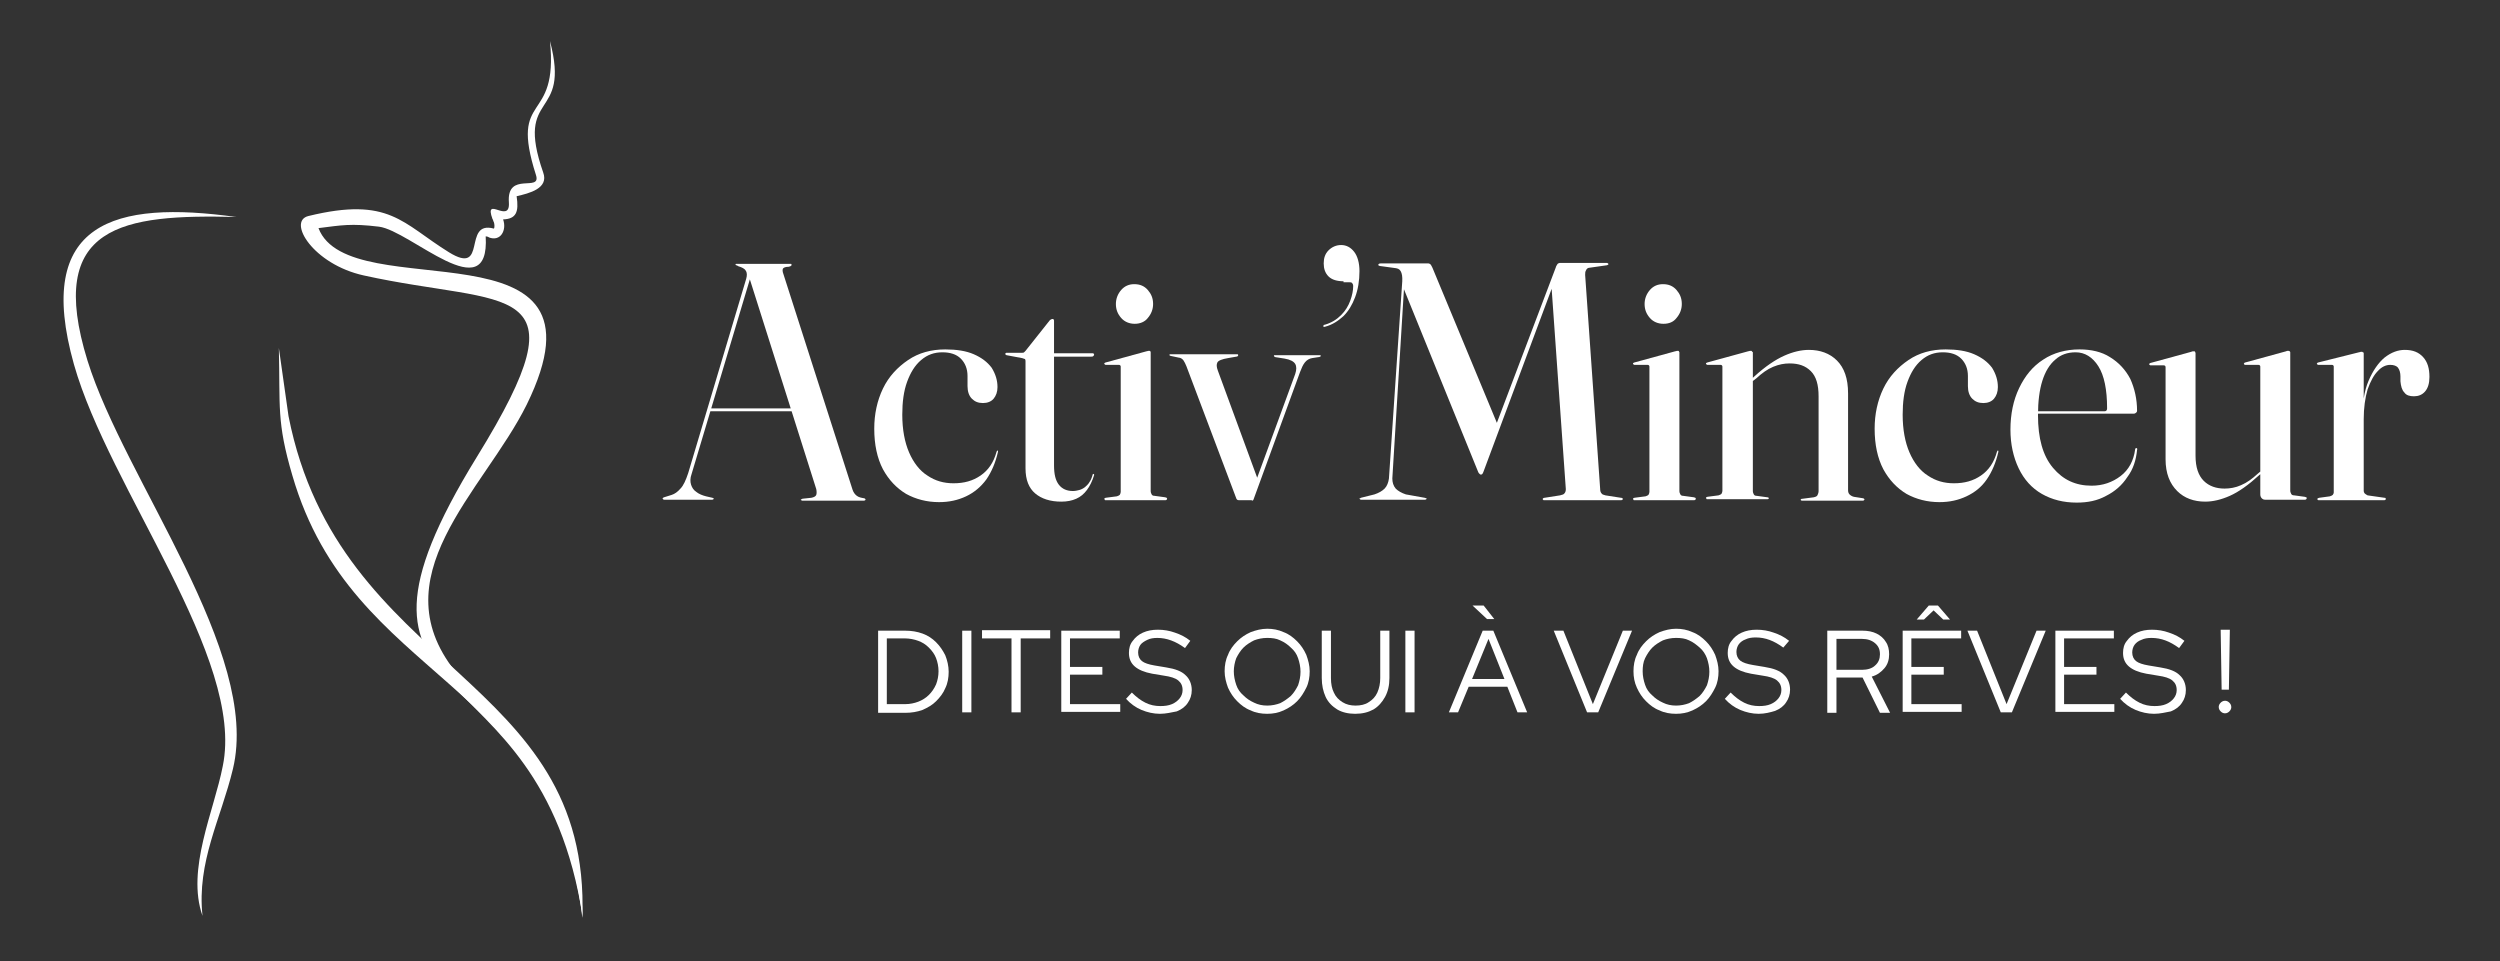 <?xml version="1.0" encoding="UTF-8"?>
<svg id="Calque_1" xmlns="http://www.w3.org/2000/svg" version="1.1" viewBox="0 0 517.3 198.9">
  <rect x="0" y="0" width="517.3" height="198.9" fill="#333333" stroke="none"/>
  <!-- Generator: Adobe Illustrator 30.0.0, SVG Export Plug-In . SVG Version: 2.1.1 Build 123)  -->
  <defs>
    <style>
      .st0, .st1 {
        fill: #fff;
      }

      .st1 {
        fill-rule: evenodd;
      }
    </style>
  </defs>
  <g>
    <path class="st1" d="M120.5,189.9c-5.8-49.8-47.5-48.5-60-91.5-3.3-11.2-2.5-14.2-2.8-26.4l2,14.1c10.5,53.2,62.6,53.4,60.8,103.8h0Z"/>
    <path class="st1" d="M113.8,8.5c4.4,16.6-7.4,10-1.4,27.2,1.2,3.3-2.9,4.3-5.5,4.9.5,3.3-.1,4.7-2.8,4.8.8,2.2-.5,4.7-3,3.7h.1c-.2-.1-.5-.2-.7-.2.9,15.3-15.6-1.2-22.1-2-5.8-.7-7.7-.3-12.5.3,6.4,16.8,62.4-2.9,43.1,36.5-8.9,18-31.3,35.9-14,56.2,16.3,19,24.3,24.2,25.6,50-9-58.6-56.6-39-21.9-95.4,23-37.3,6.5-30.9-23.4-37.5-10.5-2.3-15.9-11.2-11.5-12.3,16.8-4.1,19.4,1.5,29.1,7.5,8.1,5,2.7-6.7,9.3-4.9.2-.3.1-1,0-1.3-.1-.2-.2-.4-.2-.6h-.1v-.1c-1.8-5,3.7,1.2,3.4-3.4-.5-6.6,6.8-2,5.6-5.7-5.6-17.5,4.7-10.2,2.9-27.7h0ZM100.3,49h0Z"/>
    <path class="st1" d="M48.9,44.9c-23.5-.6-39.5,1.6-30.8,29.7,7.7,24.8,35.9,60.4,30.1,84.5-2.5,10.4-7.5,19.2-6.3,30.4-3.4-9.6,2.4-21.7,4.2-31,4.6-22.3-23.5-57.3-30.8-83.1-8.3-29.5,8.4-34,33.6-30.5h0Z"/>
  </g>
  <g>
    <g>
      <path class="st0" d="M181.7,147.4v-16.9h5.6c1.3,0,2.5.2,3.6.6,1.1.4,2,1,2.8,1.8s1.4,1.7,1.9,2.7c.4,1,.7,2.2.7,3.4s-.2,2.4-.7,3.4c-.4,1-1.1,1.9-1.9,2.7-.8.8-1.7,1.3-2.8,1.8-1.1.4-2.3.6-3.6.6h-5.6v-.1ZM183.5,145.7h3.8c1,0,1.9-.2,2.7-.5s1.6-.8,2.2-1.4,1.1-1.3,1.5-2.2c.3-.8.5-1.7.5-2.7s-.2-1.9-.5-2.7-.8-1.5-1.5-2.2-1.4-1.1-2.2-1.4c-.8-.3-1.8-.5-2.7-.5h-3.8v13.6Z"/>
      <path class="st0" d="M199.1,147.4v-16.9h1.9v16.9h-1.9Z"/>
      <path class="st0" d="M209.3,147.4v-15.3h-6.1v-1.7h14.1v1.7h-6.1v15.3h-1.9Z"/>
      <path class="st0" d="M219.6,147.4v-16.9h12.1v1.6h-10.3v5.9h6.7v1.6h-6.7v6.1h10.4v1.6h-12.2v.1Z"/>
      <path class="st0" d="M240,147.7c-1.3,0-2.6-.3-3.8-.8s-2.3-1.3-3.2-2.3l1.2-1.3c.9.9,1.8,1.6,2.8,2.1s2,.7,3.1.7c.9,0,1.7-.1,2.4-.4s1.2-.7,1.6-1.2c.4-.5.6-1.1.6-1.7,0-.9-.3-1.5-.9-2-.6-.5-1.6-.8-3-1l-2.4-.4c-1.6-.3-2.8-.8-3.6-1.5s-1.2-1.6-1.2-2.8c0-.9.2-1.8.8-2.5.5-.7,1.2-1.3,2.1-1.7.9-.4,1.9-.6,3.1-.6s2.4.2,3.5.6c1.2.4,2.2.9,3.2,1.7l-1.1,1.5c-1.9-1.4-3.8-2.1-5.7-2.1-.8,0-1.5.1-2.1.4s-1.1.6-1.4,1c-.3.4-.5,1-.5,1.6,0,.8.3,1.4.8,1.8s1.4.7,2.6.9l2.4.4c1.9.3,3.2.8,4,1.6.8.7,1.3,1.8,1.3,3.1,0,1-.3,1.9-.8,2.6-.5.8-1.3,1.4-2.3,1.8-1.1.2-2.2.5-3.5.5Z"/>
      <path class="st0" d="M262.2,147.7c-1.2,0-2.4-.2-3.4-.7-1.1-.4-2-1.1-2.8-1.9s-1.4-1.7-1.9-2.8c-.4-1.1-.7-2.2-.7-3.4s.2-2.4.7-3.4c.4-1.1,1.1-2,1.9-2.8s1.7-1.4,2.8-1.9c1.1-.4,2.2-.7,3.4-.7s2.3.2,3.4.7c1.1.4,2,1.1,2.8,1.9.8.8,1.4,1.7,1.9,2.8.4,1.1.7,2.2.7,3.4s-.2,2.4-.7,3.4-1.1,2-1.9,2.8-1.7,1.4-2.8,1.9c-1.1.5-2.2.7-3.4.7ZM262.2,146c1,0,1.9-.2,2.7-.5.8-.4,1.5-.9,2.2-1.5.6-.6,1.1-1.4,1.5-2.2.3-.9.5-1.8.5-2.8s-.2-1.9-.5-2.8-.8-1.6-1.5-2.2c-.6-.6-1.3-1.1-2.2-1.5-.8-.4-1.7-.5-2.7-.5s-1.9.2-2.7.5c-.8.4-1.6.9-2.2,1.5s-1.1,1.4-1.5,2.2c-.3.8-.5,1.8-.5,2.7,0,1,.2,1.9.5,2.8.3.9.8,1.6,1.5,2.2.6.6,1.3,1.1,2.2,1.5.8.4,1.7.6,2.7.6Z"/>
      <path class="st0" d="M280.4,147.7c-1.4,0-2.7-.3-3.7-.9-1-.6-1.9-1.5-2.4-2.6s-.8-2.4-.8-3.9v-9.8h1.9v9.8c0,1.2.2,2.2.6,3,.4.9,1,1.5,1.8,2s1.7.7,2.7.7,2-.2,2.7-.7c.8-.5,1.4-1.1,1.8-2s.6-1.9.6-3v-9.8h1.9v9.8c0,1.5-.3,2.8-.9,3.9s-1.4,2-2.4,2.6c-1.1.6-2.3.9-3.8.9Z"/>
      <path class="st0" d="M290.8,147.4v-16.9h1.9v16.9h-1.9Z"/>
      <path class="st0" d="M299.8,147.4l7-16.9h2.2l7,16.9h-2l-2.1-5.3h-8l-2.2,5.3h-1.9ZM304.6,140.5h6.7l-3.3-8.3-3.4,8.3ZM307.7,128.1l-3-2.8h2.3l2.2,2.8h-1.5Z"/>
      <path class="st0" d="M328.4,147.4l-6.9-16.9h2l6.1,15.2,6.2-15.2h1.9l-7,16.9h-2.3Z"/>
      <path class="st0" d="M346.8,147.7c-1.2,0-2.4-.2-3.4-.7-1.1-.4-2-1.1-2.8-1.9-.8-.8-1.4-1.7-1.9-2.8s-.7-2.2-.7-3.4.2-2.4.7-3.4c.4-1.1,1.1-2,1.9-2.8s1.7-1.4,2.8-1.9c1.1-.4,2.2-.7,3.4-.7s2.3.2,3.4.7c1.1.4,2,1.1,2.8,1.9.8.8,1.4,1.7,1.9,2.8.4,1.1.7,2.2.7,3.4s-.2,2.4-.7,3.4-1.1,2-1.9,2.8-1.7,1.4-2.8,1.9-2.2.7-3.4.7ZM346.8,146c1,0,1.9-.2,2.7-.5.8-.4,1.5-.9,2.2-1.5.6-.6,1.1-1.4,1.5-2.2.3-.9.5-1.8.5-2.8s-.2-1.9-.5-2.8c-.3-.8-.8-1.6-1.5-2.2s-1.3-1.1-2.2-1.5c-.8-.4-1.7-.5-2.7-.5s-1.9.2-2.7.5c-.8.4-1.6.9-2.2,1.5s-1.1,1.4-1.5,2.2-.5,1.8-.5,2.7c0,1,.2,1.9.5,2.8.3.9.8,1.6,1.5,2.2.6.6,1.3,1.1,2.2,1.5.8.4,1.7.6,2.7.6Z"/>
      <path class="st0" d="M363.9,147.7c-1.3,0-2.6-.3-3.8-.8s-2.3-1.3-3.2-2.3l1.2-1.3c.9.9,1.8,1.6,2.8,2.1s2,.7,3.1.7c.9,0,1.7-.1,2.4-.4s1.2-.7,1.6-1.2.6-1.1.6-1.7c0-.9-.3-1.5-.9-2s-1.6-.8-3-1l-2.4-.4c-1.6-.3-2.8-.8-3.6-1.5-.8-.7-1.2-1.6-1.2-2.8,0-.9.2-1.8.8-2.5.5-.7,1.2-1.3,2.1-1.7s1.9-.6,3.1-.6,2.4.2,3.5.6c1.2.4,2.2.9,3.2,1.7l-1.2,1.4c-1.9-1.4-3.7-2.1-5.7-2.1-.8,0-1.5.1-2.1.4-.6.2-1.1.6-1.4,1s-.5,1-.5,1.6c0,.8.3,1.4.8,1.8s1.4.7,2.6.9l2.4.4c1.9.3,3.2.8,4,1.6.8.7,1.3,1.8,1.3,3.1,0,1-.3,1.9-.8,2.6-.5.8-1.3,1.4-2.3,1.8-1,.3-2.1.6-3.4.6Z"/>
      <path class="st0" d="M378.1,147.4v-16.9h7.3c1.1,0,2.1.2,2.9.6.8.4,1.5,1,1.9,1.7.5.7.7,1.6.7,2.6,0,1.1-.3,2.1-1,2.9-.7.8-1.5,1.4-2.6,1.7l3.8,7.5h-2.1l-3.6-7.3h-5.4v7.3h-1.9v-.1ZM380,138.6h5.3c1.1,0,2.1-.3,2.7-.9.7-.6,1-1.4,1-2.3,0-1-.3-1.7-1-2.3s-1.6-.9-2.7-.9h-5.3v6.4Z"/>
      <path class="st0" d="M393.7,147.4v-16.9h12.1v1.6h-10.3v5.9h6.7v1.6h-6.7v6.1h10.4v1.6h-12.2v.1ZM402.1,128.2l-2-1.9-2,1.9h-1.5l2.5-2.9h1.9l2.5,2.9h-1.4Z"/>
      <path class="st0" d="M414,147.4l-6.9-16.9h2l6.1,15.2,6.2-15.2h1.9l-7,16.9h-2.3Z"/>
      <path class="st0" d="M425.3,147.4v-16.9h12.1v1.6h-10.3v5.9h6.7v1.6h-6.7v6.1h10.4v1.6h-12.2v.1Z"/>
      <path class="st0" d="M445.7,147.7c-1.3,0-2.6-.3-3.8-.8s-2.3-1.3-3.2-2.3l1.2-1.3c.9.9,1.8,1.6,2.8,2.1s2,.7,3.1.7c.9,0,1.7-.1,2.4-.4s1.2-.7,1.6-1.2.6-1.1.6-1.7c0-.9-.3-1.5-.9-2s-1.6-.8-3-1l-2.4-.4c-1.6-.3-2.8-.8-3.6-1.5-.8-.7-1.2-1.6-1.2-2.8,0-.9.2-1.8.8-2.5.5-.7,1.2-1.3,2.1-1.7s1.9-.6,3.1-.6,2.4.2,3.5.6c1.2.4,2.2.9,3.2,1.7l-1.1,1.5c-1.9-1.4-3.7-2.1-5.7-2.1-.8,0-1.5.1-2.1.4-.6.2-1.1.6-1.4,1s-.5,1-.5,1.6c0,.8.3,1.4.8,1.8s1.4.7,2.6.9l2.4.4c1.9.3,3.2.8,4,1.6.8.7,1.3,1.8,1.3,3.1,0,1-.3,1.9-.8,2.6-.5.8-1.3,1.4-2.3,1.8-1.1.2-2.2.5-3.5.5Z"/>
      <path class="st0" d="M460.4,147.6c-.3,0-.6-.1-.9-.4-.2-.2-.4-.5-.4-.9,0-.3.1-.6.4-.9.2-.2.5-.4.9-.4.3,0,.6.1.9.4.2.2.4.5.4.9,0,.3-.1.6-.4.9-.2.2-.5.4-.9.4ZM459.7,142.7l-.2-12.4h1.9l-.2,12.4h-1.5Z"/>
    </g>
    <g>
      <path class="st0" d="M147.7,103.2s0,.1-.1.1c0,0-.1.1-.2.1h-10q-.1,0-.2-.1l-.1-.1q0-.1.1-.2c.1,0,.1-.1.2-.1l1.6-.5c.6-.2,1.2-.6,1.8-1.3.6-.6,1.1-1.7,1.6-3.2l12-40.2c.2-.7.2-1.3-.1-1.7-.2-.4-.8-.7-1.5-.9-.2-.1-.3-.2-.4-.2s-.2-.1-.2-.1c0-.1,0-.2.1-.2h11.4s.1.1.1.2c0,0,0,.1-.1.2-.1.1-.2.1-.5.2-.7,0-1.1.2-1.2.4-.1.2-.1.6.1,1.1l14.3,44.6c.2.6.5,1,.9,1.3s.9.4,1.5.5c.1,0,.2.1.2.1,0,0,.1.1.1.2,0,0,0,.1-.1.1,0,0-.1.1-.2.1h-12.8q-.1,0-.2-.1l-.1-.1q0-.1.1-.1c.1,0,.2,0,.2-.1l1.9-.2c.5-.1.9-.3,1-.6.1-.3.1-.7,0-1.2l-13.9-43.9.7-1.3-12.6,42.1c-.3.8-.3,1.6-.1,2.2s.5,1.1,1.1,1.5c.5.4,1.2.7,2,.9l1.3.3c.1,0,.2.1.2.1q.1,0,.1.1ZM146.9,84.5h18.2l.1.6h-18.5l.2-.6Z"/>
      <path class="st0" d="M206.4,80.1c0,1-.3,1.8-.8,2.4s-1.3.9-2.2.9c-1,0-1.7-.3-2.3-.9s-.9-1.5-.9-2.6v-2.1c0-1.5-.5-2.7-1.4-3.6s-2.2-1.3-3.8-1.3c-1.7,0-3.1.5-4.4,1.6s-2.2,2.6-2.9,4.5-1,4.2-1,6.8c0,3.1.5,5.7,1.4,7.8.9,2.1,2.2,3.8,3.8,4.8,1.6,1.1,3.4,1.6,5.4,1.6,2.2,0,4-.5,5.6-1.6s2.7-2.7,3.3-4.9c0-.1.1-.1.1-.2l.1-.1.1.1v.2c-.5,2.2-1.3,4.1-2.4,5.7-1.1,1.5-2.5,2.7-4.2,3.5s-3.5,1.2-5.6,1.2c-2.5,0-4.8-.6-6.8-1.7-2-1.2-3.6-2.9-4.8-5.1-1.2-2.3-1.8-5.1-1.8-8.4,0-3,.6-5.8,1.8-8.3s3-4.4,5.2-5.9,4.8-2.2,7.7-2.2c2.3,0,4.3.3,5.9,1,1.6.7,2.8,1.6,3.7,2.8.8,1.3,1.2,2.6,1.2,4Z"/>
      <path class="st0" d="M211.5,74.1l-3.2-.6c-.1,0-.2-.1-.2-.1,0,0-.1-.1-.1-.2,0,0,0-.1.1-.1l.1-.1h3.2c.2,0,.4,0,.5-.1s.2-.2.3-.3l5-6.3c.1-.1.2-.2.3-.2.1-.1.2-.1.3-.1s.2,0,.2.1c.1.1.1.2.1.3v29.9c0,1.8.3,3.1,1,4s1.7,1.3,2.9,1.3c.5,0,.9-.1,1.3-.2.4-.1.8-.3,1.2-.6.3-.3.7-.6.9-1,.3-.4.5-.9.7-1.6,0-.1.1-.2.2-.1.1,0,.1.1.1.2-.4,1.3-.9,2.3-1.5,3.1-.6.8-1.3,1.4-2.2,1.8s-1.9.6-3.1.6c-2.3,0-4.1-.6-5.4-1.7-1.3-1.1-2-2.8-2-5.2v-22.1c0-.2,0-.3-.1-.5-.2-.1-.4-.1-.6-.2ZM216,73.7l.2-.6h9.9c.1,0,.2,0,.2.1,0,0,.1.1.1.2s-.1.2-.2.3c-.1.1-.3.1-.5.1h-9.7v-.1Z"/>
      <path class="st0" d="M238.1,72.9v28.7c0,.3.1.5.2.7.1.2.3.3.6.3l2.2.3c.1,0,.2.1.3.1,0,0,.1.1.1.2s0,.1-.1.2c0,0-.1.1-.2.1h-12.5s-.1,0-.1-.1c0,0-.1-.1-.1-.2,0,0,0-.1.1-.1,0,0,.1-.1.2-.1l2.3-.3c.3-.1.5-.2.6-.3.1-.2.2-.4.2-.6v-25.9c0-.1,0-.2-.1-.3s-.2-.1-.3-.1h-2.7q-.1,0-.2-.1l-.1-.1c0-.1,0-.2.1-.2,0,0,.1-.1.2-.1l8.4-2.3c.2,0,.3-.1.4-.1h.2c.1,0,.2,0,.2.1.1,0,.1.1.1.2ZM234.8,67c-1.1,0-2.1-.4-2.8-1.2-.7-.8-1.1-1.7-1.1-2.9,0-1.1.4-2.1,1.1-2.9.7-.8,1.6-1.2,2.7-1.2,1.2,0,2.1.4,2.8,1.2s1.1,1.7,1.1,2.9c0,1.1-.4,2.1-1.1,2.9-.6.8-1.6,1.2-2.7,1.2Z"/>
      <path class="st0" d="M258.8,103.5h-2.4c-.1,0-.3,0-.4-.1s-.2-.2-.2-.3l-10.3-27.3c-.2-.5-.4-.9-.6-1.2s-.6-.6-1-.6l-1.4-.3c-.2,0-.3-.1-.4-.1s-.1-.1-.1-.2,0-.1.1-.1h13.9c.2,0,.2.1.2.2s0,.1-.1.2c0,0-.1.1-.3.1l-1.7.3c-1.2.2-2,.5-2.2.9s-.2.9.1,1.7l8.3,22.6-1.1,2.1,8.8-24c.3-.9.3-1.6,0-2.1s-1-.9-2.2-1.1l-1.9-.3c-.1,0-.2-.1-.2-.1,0,0-.1-.1-.1-.2s0-.1.1-.1h9.5l.1.1s0,.1-.1.2c-.1,0-.2.1-.4.1l-1.3.2c-.6.1-1.1.4-1.5.9s-.7,1.2-1,2l-9.6,26.3c0,.1-.1.2-.2.3-.2-.1-.3-.1-.4-.1Z"/>
      <path class="st0" d="M278,58.2c-1.3,0-2.4-.3-3.1-1s-1-1.6-1-2.7.3-2,1-2.7,1.6-1.1,2.6-1.1c1.1,0,2,.5,2.7,1.4s1.1,2.3,1.1,4c0,2-.3,3.8-.9,5.4s-1.4,2.9-2.4,3.9c-1.1,1-2.3,1.8-3.8,2.2-.1,0-.2.1-.3,0-.1,0-.1-.1-.1-.1q0-.1.1-.2c0-.1.1-.1.2-.1,1.4-.4,2.5-1.1,3.4-2s1.5-1.9,1.9-3,.6-2.1.6-3c0-.3-.1-.5-.2-.6-.1-.2-.4-.2-.7-.2h-1.1v-.2Z"/>
      <path class="st0" d="M309.9,87.9l-.7,1,12.7-33.5c.1-.4.3-.6.4-.8.1-.1.3-.2.6-.2h9.6q.1,0,.2.1c.1,0,.1.1.1.2,0,0,0,.1-.1.1s-.1.1-.3.1l-3.5.5c-.3,0-.6.2-.7.5-.2.3-.2.6-.2,1l3.1,44.2c0,.5.1.8.3,1,.1.2.4.3.8.4l3.2.5c.1,0,.2,0,.3.1.1,0,.1.1.1.2,0,0,0,.1-.1.1s-.1.1-.2.1h-16c-.1,0-.2,0-.2-.1l-.1-.1q0-.1.1-.2c.1,0,.1-.1.3-.1l3.2-.5c.4-.1.8-.2.9-.4.2-.2.3-.5.3-.9l-3-42.4.5-.2-14.5,38.9c-.1.3-.2.5-.3.6-.1.1-.2.1-.3.1,0,0-.1,0-.2-.1l-.2-.2c-.1-.1-.1-.2-.2-.4l-15.6-38.4.4-.8-2.5,40.7c0,.8.2,1.5.7,2.1.5.5,1.2.9,2.1,1.2l3.9.7c.1,0,.2.1.3.1s.1.1.1.1c0,0,0,.1-.1.1,0,0-.1.1-.2.1h-13.3q-.1,0-.2-.1l-.1-.1q0-.1.1-.1t.2-.1l2.8-.7c.9-.3,1.6-.7,2.1-1.2s.8-1.3.9-2.1l2.7-40c.1-1.1.1-1.9-.1-2.5s-.5-.9-1.1-1l-2.9-.4c-.3,0-.5-.1-.6-.1s-.2-.1-.2-.2c0-.2.2-.3.6-.3h9.7c.2,0,.4.1.5.2s.2.3.4.7l13.5,32.5Z"/>
      <path class="st0" d="M347.5,72.9v28.7c0,.3.1.5.2.7s.3.3.6.3l2.2.3c.1,0,.2.1.3.1,0,0,.1.1.1.2s0,.1-.1.2c0,0-.1.1-.2.1h-12.5s-.1,0-.1-.1c0,0-.1-.1-.1-.2,0,0,0-.1.1-.1,0,0,.1-.1.2-.1l2.3-.3c.3-.1.5-.2.6-.3.1-.2.2-.4.2-.6v-25.9c0-.1,0-.2-.1-.3-.1-.1-.2-.1-.3-.1h-2.7q-.1,0-.2-.1l-.1-.1c0-.1,0-.2.1-.2,0,0,.1-.1.2-.1l8.4-2.3c.2,0,.3-.1.4-.1h.2c.1,0,.2,0,.2.1s.1.1.1.2ZM344.2,67c-1.1,0-2.1-.4-2.8-1.2-.7-.8-1.1-1.7-1.1-2.9,0-1.1.4-2.1,1.1-2.9.7-.8,1.6-1.2,2.7-1.2,1.2,0,2.1.4,2.8,1.2.7.8,1.1,1.7,1.1,2.9,0,1.1-.4,2.1-1.1,2.9-.6.8-1.5,1.2-2.7,1.2Z"/>
      <path class="st0" d="M362.7,72.9v28.7c0,.3.1.5.2.7s.3.3.6.3l2.2.3c.2,0,.3.1.3.2s-.1.2-.3.2h-12.5s-.1,0-.1-.1c0,0-.1-.1-.1-.2,0,0,0-.1.1-.1,0,0,.1-.1.2-.1l2.3-.3c.3-.1.5-.2.6-.3.1-.2.2-.4.2-.6v-25.7c0-.1,0-.2-.1-.3-.1-.1-.2-.1-.3-.1h-2.7q-.1,0-.2-.1l-.1-.1c0-.1,0-.2.1-.2,0,0,.1-.1.2-.1l8.4-2.3c.2,0,.3-.1.4-.1h.2c.1,0,.2,0,.2.1s.2.1.2.2ZM362.1,79.3l-.3-.3,1.2-1.1c2.3-2.1,4.4-3.5,6.2-4.3,1.8-.8,3.5-1.2,5.1-1.2,2.3,0,4.3.7,5.8,2.2s2.3,3.7,2.3,6.8v20c0,.4.1.7.3.9.2.2.5.4.9.5l1.9.3c.1,0,.2.1.2.1l.1.1q0,.1-.1.2s-.1.1-.2.1h-12.6c-.2,0-.3-.1-.3-.2s.1-.2.4-.2l2.3-.3c.4-.1.7-.2.8-.5.1-.2.2-.5.2-.8v-19.6c0-2.4-.5-4.1-1.6-5.2s-2.5-1.6-4.4-1.6c-1.1,0-2.2.2-3.4.7s-2.3,1.3-3.5,2.4l-1.3,1Z"/>
      <path class="st0" d="M413.4,80.1c0,1-.3,1.8-.8,2.4s-1.3.9-2.2.9c-1,0-1.7-.3-2.3-.9-.6-.6-.9-1.5-.9-2.6v-2.1c0-1.5-.5-2.7-1.4-3.6s-2.2-1.3-3.8-1.3c-1.7,0-3.1.5-4.4,1.6s-2.2,2.6-2.9,4.5c-.7,1.9-1,4.2-1,6.8,0,3.1.5,5.7,1.4,7.8.9,2.1,2.2,3.8,3.8,4.8,1.6,1.1,3.4,1.6,5.4,1.6,2.2,0,4-.5,5.6-1.6s2.7-2.7,3.3-4.9c0-.1.1-.1.1-.2l.1-.1.1.1v.2c-.5,2.2-1.3,4.1-2.4,5.7s-2.5,2.7-4.2,3.5-3.5,1.2-5.6,1.2c-2.5,0-4.8-.6-6.8-1.7-2-1.2-3.6-2.9-4.8-5.1-1.2-2.3-1.8-5.1-1.8-8.4,0-3,.6-5.8,1.8-8.3,1.2-2.5,3-4.4,5.2-5.9s4.8-2.2,7.7-2.2c2.3,0,4.3.3,5.9,1s2.8,1.6,3.7,2.8c.8,1.3,1.2,2.6,1.2,4Z"/>
      <path class="st0" d="M442.2,85c0,.2-.1.3-.2.4s-.3.2-.5.2h-21.5v-.5h15.5c.3,0,.5-.2.5-.6,0-3.9-.6-6.8-1.8-8.7s-2.8-2.9-4.7-2.9c-1.7,0-3.1.5-4.2,1.5-1.2,1-2.1,2.5-2.7,4.4s-.9,4.3-.9,7.1c0,4.8,1,8.4,3.1,10.9s4.7,3.7,8,3.7c2.3,0,4.3-.7,6-2s2.7-3.2,3-5.5c0-.1,0-.2.1-.2l.1-.1q.1,0,.2.1s.1.1,0,.3c-.2,2.1-.8,4-2,5.6-1.1,1.7-2.6,3-4.4,3.9-1.8,1-3.8,1.4-6.1,1.4-2.7,0-5.1-.6-7.2-1.8-2.1-1.2-3.7-3-4.8-5.3-1.1-2.3-1.7-5-1.7-8,0-3.2.6-6.1,1.8-8.6,1.2-2.5,2.8-4.5,5-5.9,2.1-1.4,4.7-2.1,7.5-2.1,2.4,0,4.6.5,6.3,1.6,1.8,1.1,3.2,2.6,4.2,4.5.9,2,1.4,4.2,1.4,6.6Z"/>
      <path class="st0" d="M448.1,95v-19c0-.1,0-.2-.1-.3-.1-.1-.2-.1-.3-.1h-2.7q-.1,0-.2-.1l-.1-.1q0-.1.1-.2s.1-.1.2-.1l8.4-2.3c.2-.1.3-.1.4-.1h.2c.1,0,.2,0,.2.1s.1.2.1.2v21.3c0,2.4.6,4.1,1.7,5.2s2.6,1.6,4.3,1.6c1.1,0,2.3-.2,3.4-.7,1.2-.5,2.3-1.3,3.5-2.4l1.2-1,.3.3-1.2,1c-2.3,2.1-4.3,3.5-6.1,4.3-1.8.8-3.5,1.2-5.1,1.2-2.3,0-4.3-.7-5.8-2.2s-2.4-3.6-2.4-6.6ZM467.7,102.3v-26.4c0-.1,0-.2-.1-.3-.1-.1-.2-.1-.3-.1h-2.7c-.1,0-.2,0-.2-.1l-.1-.1q0-.1.1-.2s.1-.1.2-.1l8.4-2.3c.2-.1.3-.1.3-.1h.2c.1,0,.2,0,.3.1.1.1.1.2.1.2v28.6c0,.3.1.5.2.7s.3.3.6.3l2.2.3c.1,0,.2.1.3.1s.1.1.1.2,0,.1-.1.2c0,0-.1.1-.2.1h-8.3c-.3,0-.5-.1-.7-.3-.2-.2-.3-.5-.3-.8Z"/>
      <path class="st0" d="M489.1,73.1v28.4c0,.3.1.5.2.6s.4.3.6.4l3.5.5c.1,0,.2,0,.2.1l.1.1q0,.1-.1.2s-.1.1-.2.1h-13.6c-.1,0-.2,0-.2-.1-.1,0-.1-.1-.1-.1q0-.1.1-.2c.1,0,.2-.1.3-.1l2.2-.3c.3-.1.5-.2.6-.3.1-.2.2-.3.2-.5v-26c0-.1,0-.2-.1-.3-.1-.1-.2-.1-.3-.1h-2.8q-.1,0-.2-.1l-.1-.1q0-.1.1-.2s.1-.1.2-.1l8.4-2.1c.2,0,.3-.1.4-.1h.2c.1,0,.2,0,.2.1.2,0,.2.1.2.2ZM488.8,86.7c0-3.1.4-5.8,1.3-7.9s2-3.7,3.3-4.8c1.4-1.1,2.8-1.6,4.2-1.6,1.7,0,2.9.5,3.8,1.5s1.3,2.3,1.3,4.1c0,1.3-.3,2.3-.9,3s-1.4,1-2.3,1-1.6-.2-2-.8c-.5-.5-.7-1.3-.8-2.3v-1c0-.8-.2-1.4-.5-1.8s-.9-.6-1.6-.6c-.9,0-1.8.4-2.6,1.3-.8.8-1.5,2.1-2.1,3.8-.5,1.7-.8,3.8-.8,6.2l-.3-.1Z"/>
    </g>
    <line class="st0" x1="476.9" y1="139" x2="504.4" y2="139"/>
    <line class="st0" x1="137.5" y1="139" x2="165" y2="139"/>
  </g>
</svg>